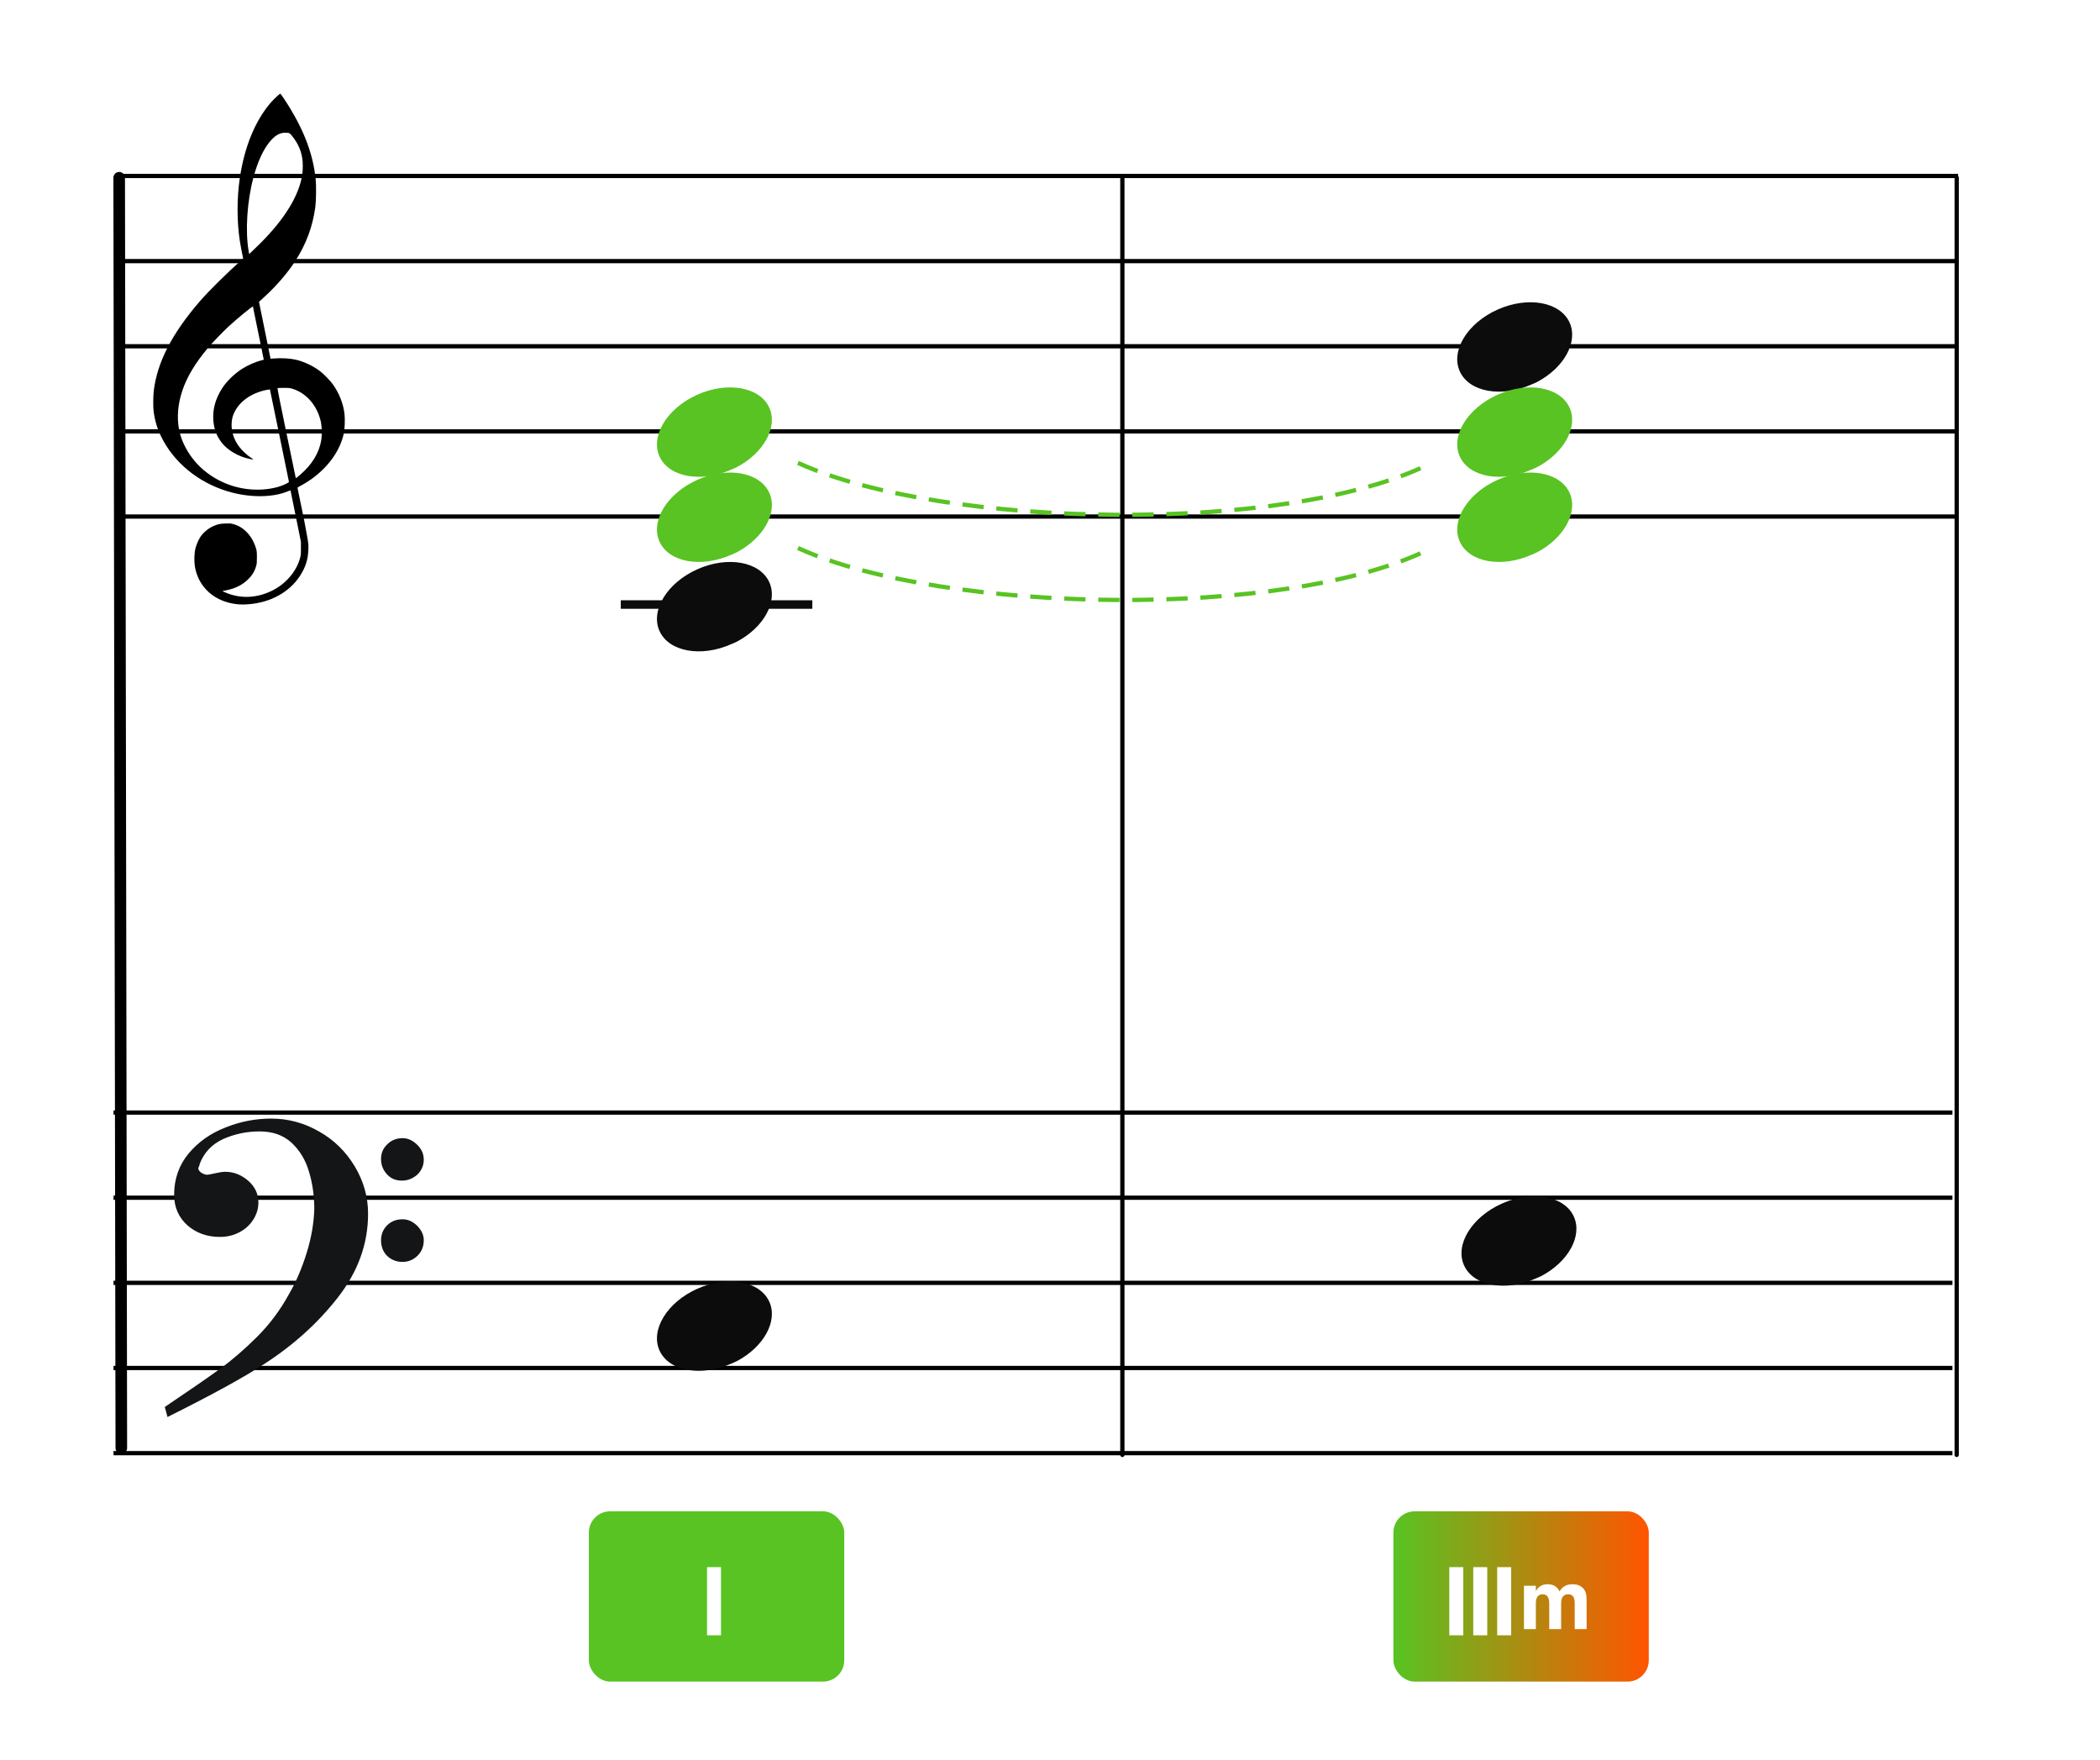 <?xml version="1.0" encoding="UTF-8"?>
<svg width="740px" height="620px" viewBox="0 0 740 620" version="1.1" xmlns="http://www.w3.org/2000/svg" xmlns:xlink="http://www.w3.org/1999/xlink">
    <title>c1-IandIII-commontone</title>
    <defs>
        <linearGradient x1="-1.57512892e-13%" y1="50%" x2="100%" y2="50%" id="linearGradient-1">
            <stop stop-color="#58C322" offset="0%"></stop>
            <stop stop-color="#FF5500" offset="100%"></stop>
        </linearGradient>
    </defs>
    <g id="c1-IandIII-commontone" stroke="none" stroke-width="1" fill="none" fill-rule="evenodd">
        <rect fill="#FFFFFF" x="0" y="0" width="740" height="620"></rect>
        <g id="Group" transform="translate(40, 376)" stroke="#000000" stroke-width="1.5">
            <line x1="0" y1="16" x2="648" y2="16" id="horizon"></line>
            <line x1="0" y1="46" x2="648" y2="46" id="horizon"></line>
            <line x1="0" y1="76" x2="648" y2="76" id="horizon"></line>
            <line x1="0" y1="106" x2="648" y2="106" id="horizon"></line>
            <line x1="0" y1="136" x2="648" y2="136" id="horizon"></line>
        </g>
        <line x1="-182.25" y1="286.875" x2="265.312" y2="286.125" id="bar" stroke="#000000" stroke-width="4.083" stroke-linecap="round" stroke-linejoin="round" transform="translate(42, 286.875) rotate(90) translate(-42, -286.875) "></line>
        <g id="F" transform="translate(58.5, 394.5)" fill="#131516" stroke="#131516" stroke-width="0.75">
            <path d="M0,101.393 C8.662,95.545 15.13,91.117 19.297,88.056 C23.463,85.05 27.849,81.279 32.344,76.797 C36.839,72.314 40.622,67.231 43.692,61.601 C46.104,57.447 48.187,52.637 49.886,47.171 C51.586,41.76 52.463,36.513 52.627,31.539 C52.627,26.892 52.024,22.465 50.764,18.311 C49.558,14.102 47.474,10.659 44.514,7.871 C41.554,5.138 37.716,3.772 32.947,3.772 C28.342,3.772 24.011,4.701 19.955,6.504 C15.953,8.363 13.102,11.315 11.512,15.469 C11.512,15.851 11.293,16.343 10.964,17.054 C11.074,17.928 11.512,18.584 12.335,19.076 C13.157,19.568 13.87,19.787 14.527,19.787 C14.856,19.787 15.788,19.623 17.214,19.295 C18.694,18.967 19.9,18.748 20.887,18.748 C23.792,18.748 26.369,19.787 28.726,21.809 C31.028,23.832 32.179,26.291 32.179,29.188 C32.179,31.265 31.576,33.233 30.425,35.037 C29.274,36.84 27.684,38.316 25.656,39.355 C23.628,40.448 21.38,40.94 18.968,40.94 C14.582,40.94 10.854,39.628 7.784,36.95 C4.769,34.217 3.234,30.773 3.234,26.455 C3.234,20.935 4.934,16.179 8.278,12.134 C11.677,8.09 15.953,5.083 21.215,3.061 C26.423,0.984 31.686,0 37.058,0 C42.924,0 48.516,1.476 53.724,4.482 C58.987,7.434 63.098,11.533 66.168,16.616 C69.238,21.754 70.828,27.22 70.828,33.124 C70.828,43.618 67.319,53.348 60.302,62.366 C53.285,71.385 44.624,79.202 34.263,85.87 C27.355,90.407 16.172,96.529 0.767,104.236 L0,101.393 Z M76.145,13.835 C76.145,11.867 76.858,10.228 78.283,8.916 C79.654,7.549 81.353,6.893 83.382,6.893 C85.136,6.893 86.78,7.659 88.261,9.134 C89.741,10.556 90.453,12.25 90.453,14.108 C90.453,16.076 89.686,17.771 88.261,19.137 C86.726,20.449 85.026,21.105 83.108,21.105 C81.079,21.105 79.435,20.449 78.119,18.973 C76.803,17.552 76.145,15.858 76.145,13.835 Z M76.145,42.477 C76.145,40.509 76.858,38.814 78.174,37.503 C79.544,36.136 81.244,35.48 83.382,35.48 C85.136,35.48 86.726,36.191 88.261,37.667 C89.686,39.142 90.453,40.728 90.453,42.477 C90.453,44.608 89.741,46.303 88.37,47.669 C86.945,49.036 85.3,49.746 83.382,49.746 C81.244,49.746 79.544,49.036 78.174,47.724 C76.858,46.412 76.145,44.663 76.145,42.477 Z" id="Shape"></path>
        </g>
        <path d="M84.243,212.944 C82.899,212.844 81.606,212.626 80.386,212.294 C74.062,210.578 69.683,205.811 68.663,199.529 C68.363,197.689 68.463,194.808 68.884,193.164 C69.205,191.905 69.983,190.108 70.611,189.17 C71.669,187.593 73.475,186.101 75.279,185.323 C76.761,184.681 77.56,184.512 79.428,184.445 C80.91,184.391 81.276,184.415 82.133,184.636 C85.864,185.595 88.887,188.794 90.199,193.176 C90.493,194.166 90.52,194.417 90.526,196.363 C90.532,198.212 90.499,198.596 90.266,199.42 C89.751,201.244 88.87,202.715 87.461,204.092 C85.398,206.114 82.982,207.327 79.72,207.987 L78.32,208.272 L79.313,208.704 C84.614,211.035 90.485,210.811 95.957,208.075 C100.745,205.684 104.45,201.356 105.723,196.666 C106.032,195.531 106.05,195.322 106.041,193.164 L106.032,190.87 L104.243,181.997 C103.262,177.116 102.431,173.033 102.399,172.921 C102.346,172.749 102.222,172.773 101.373,173.127 C95.889,175.418 87.591,175.388 80.017,173.051 C69.642,169.853 61.172,162.832 56.758,153.771 C55.382,150.941 54.577,148.236 54.132,144.928 C53.932,143.439 53.964,139.496 54.194,137.622 C55.423,127.599 60.598,117.549 70.352,106.231 C73.387,102.708 80.032,96.117 84.485,92.21 C85.669,91.172 85.719,91.105 85.628,90.769 C85.422,89.991 84.706,86.218 84.485,84.738 C83.459,77.841 83.462,69.833 84.491,62.824 C86.106,51.815 89.892,42.563 95.403,36.172 C96.408,35.003 98.535,33 98.768,33 C98.842,33 99.487,33.884 100.197,34.964 C106.792,44.957 110.281,53.857 111.236,63.106 C111.472,65.418 111.407,70.844 111.112,72.959 C110.146,79.944 107.891,86.006 104.025,92.01 C101.497,95.941 97.69,100.408 93.803,104.009 C92.916,104.832 91.982,105.698 91.728,105.934 L91.268,106.364 L93.305,116.378 L95.338,126.395 L96.346,126.316 C99.181,126.089 102.175,126.256 104.314,126.755 C107.164,127.424 110.37,128.949 112.769,130.774 C114.106,131.794 116.334,134.073 117.274,135.386 C119.523,138.521 120.99,142.259 121.4,145.887 C121.603,147.682 121.482,151.174 121.17,152.627 C119.935,158.374 116.281,163.779 110.715,168.085 C109.338,169.15 107.332,170.437 105.873,171.19 C104.886,171.702 104.8,171.771 104.865,172.038 C104.989,172.543 106.571,180.236 107.164,183.205 C107.473,184.763 107.95,187.345 108.224,188.94 C108.708,191.748 108.723,191.893 108.658,193.709 C108.54,197.159 107.673,199.855 105.717,202.885 C101.989,208.65 95.311,212.327 87.523,212.899 C85.879,213.02 85.348,213.029 84.243,212.944 Z M94.118,172.328 C95.583,172.156 97.439,171.756 98.641,171.351 C100.115,170.857 101.892,169.98 101.821,169.78 C101.789,169.692 100.283,162.347 98.473,153.456 C96.664,144.565 95.155,137.262 95.12,137.226 C95.085,137.19 94.483,137.274 93.785,137.417 C88.66,138.455 84.455,141.393 82.614,145.225 C82.033,146.432 81.812,147.222 81.662,148.602 C81.343,151.534 82.286,154.754 84.217,157.309 C85.339,158.797 87.051,160.389 88.622,161.409 C89.223,161.8 89.338,161.99 88.917,161.899 C88.769,161.869 88.254,161.757 87.77,161.654 C83.972,160.834 80.297,158.686 78.214,156.071 C76.384,153.771 75.456,151.38 75.19,148.272 C74.852,144.311 75.889,140.491 78.317,136.748 C79.885,134.33 82.59,131.697 85.301,129.954 C87.264,128.689 90.24,127.4 92.267,126.934 C92.639,126.849 92.942,126.74 92.942,126.694 C92.942,126.564 89.185,108.186 89.123,108.01 C89.032,107.753 83.94,111.929 80.509,115.07 C78.618,116.804 74.592,120.996 73.131,122.754 C68.719,128.059 65.87,132.832 64.275,137.574 C62.672,142.356 62.274,146.959 63.094,151.313 C64.09,156.609 67.505,162.151 72.073,165.882 C78.276,170.948 86.176,173.257 94.118,172.328 Z M105.758,167.292 C109.987,163.661 112.489,159.53 113.228,154.969 C113.476,153.441 113.411,150.218 113.107,148.793 C111.87,143.018 108.092,138.561 103.112,136.999 C102.13,136.69 101.904,136.666 99.97,136.663 C98.745,136.663 97.846,136.708 97.784,136.781 C97.722,136.851 98.986,143.194 100.952,152.657 C102.749,161.321 104.223,168.427 104.226,168.448 C104.237,168.545 104.753,168.155 105.758,167.292 Z M91.926,85.525 C100.439,77.002 105.469,68.704 106.518,61.444 C106.754,59.81 106.751,57.144 106.509,55.691 C106.026,52.792 104.844,50.247 102.835,47.793 C102.036,46.818 101.915,46.767 100.407,46.77 C98.745,46.773 97.233,47.563 95.665,49.245 C93.066,52.026 90.894,56.572 89.294,62.561 C87.069,70.898 86.385,81.327 87.605,88.39 L87.797,89.507 L88.988,88.39 C89.642,87.776 90.962,86.487 91.926,85.525 Z" id="G-Clef" fill="#000000"></path>
        <g id="Group" transform="translate(42, 46)" stroke="#000000" stroke-width="1.5">
            <line x1="0" y1="16" x2="648" y2="16" id="horizon"></line>
            <line x1="0" y1="46" x2="648" y2="46" id="horizon"></line>
            <line x1="0" y1="76" x2="648" y2="76" id="horizon"></line>
            <line x1="0" y1="106" x2="648" y2="106" id="horizon"></line>
            <line x1="0" y1="136" x2="648" y2="136" id="horizon"></line>
        </g>
        <line x1="170.5" y1="287.625" x2="620.5" y2="287.625" id="bar" stroke="#000000" stroke-width="1.5" stroke-linecap="round" stroke-linejoin="round" transform="translate(395.5, 287.625) rotate(90) translate(-395.5, -287.625) "></line>
        <line x1="464.5" y1="287.625" x2="914.5" y2="287.625" id="bar" stroke="#000000" stroke-width="1.5" stroke-linecap="round" stroke-linejoin="round" transform="translate(689.5, 287.625) rotate(90) translate(-689.5, -287.625) "></line>
        <g id="whole" transform="translate(515, 421.5)" fill="#0C0C0C" fill-rule="nonzero">
            <path d="M12.29,3.441 C2.847,8.455 -2.183,17.528 0.912,24.354 C4.212,31.637 15.557,33.691 26.232,28.943 C36.909,24.194 42.893,14.426 39.592,7.146 C36.292,-0.137 24.947,-2.191 14.272,2.557 C13.605,2.855 12.918,3.105 12.29,3.441 Z" id="note" transform="translate(20.25, 15.75) rotate(-180) translate(-20.25, -15.75) "></path>
        </g>
        <g id="whole" transform="translate(231.5, 451.5)" fill="#0C0C0C" fill-rule="nonzero">
            <path d="M12.29,3.441 C2.847,8.455 -2.183,17.528 0.912,24.354 C4.212,31.637 15.557,33.691 26.232,28.943 C36.909,24.194 42.893,14.426 39.592,7.146 C36.292,-0.137 24.947,-2.191 14.272,2.557 C13.605,2.855 12.918,3.105 12.29,3.441 Z" id="note" transform="translate(20.25, 15.75) rotate(-180) translate(-20.25, -15.75) "></path>
        </g>
        <g id="whole" transform="translate(231.5, 136.5)" fill="#58C322" fill-rule="nonzero">
            <path d="M12.29,3.441 C2.847,8.455 -2.183,17.528 0.912,24.354 C4.212,31.637 15.557,33.691 26.232,28.943 C36.909,24.194 42.893,14.426 39.592,7.146 C36.292,-0.137 24.947,-2.191 14.272,2.557 C13.605,2.855 12.918,3.105 12.29,3.441 Z" id="note" transform="translate(20.25, 15.75) rotate(-180) translate(-20.25, -15.75) "></path>
        </g>
        <g id="whole" transform="translate(231.5, 198)" fill="#0C0C0C" fill-rule="nonzero">
            <path d="M12.29,3.441 C2.847,8.455 -2.183,17.528 0.912,24.354 C4.212,31.637 15.557,33.691 26.232,28.943 C36.909,24.194 42.893,14.426 39.592,7.146 C36.292,-0.137 24.947,-2.191 14.272,2.557 C13.605,2.855 12.918,3.105 12.29,3.441 Z" id="note" transform="translate(20.25, 15.75) rotate(-180) translate(-20.25, -15.75) "></path>
        </g>
        <g id="do-line" transform="translate(218.75, 211.5)" fill="#0C0C0C" fill-rule="nonzero">
            <rect id="Rectangle" x="0" y="0" width="67.5" height="3"></rect>
        </g>
        <g id="whole" transform="translate(231.5, 166.5)" fill="#58C322">
            <path d="M12.29,3.441 C2.847,8.455 -2.183,17.528 0.912,24.354 C4.212,31.637 15.557,33.691 26.232,28.943 C36.909,24.194 42.893,14.426 39.592,7.146 C36.292,-0.137 24.947,-2.191 14.272,2.557 C13.605,2.855 12.918,3.105 12.29,3.441 Z" id="note" transform="translate(20.25, 15.75) rotate(-180) translate(-20.25, -15.75) "></path>
        </g>
        <g id="whole" transform="translate(513.5, 106.5)" fill="#0C0C0C" fill-rule="nonzero">
            <path d="M12.29,3.441 C2.847,8.455 -2.183,17.528 0.912,24.354 C4.212,31.637 15.557,33.691 26.232,28.943 C36.909,24.194 42.893,14.426 39.592,7.146 C36.292,-0.137 24.947,-2.191 14.272,2.557 C13.605,2.855 12.918,3.105 12.29,3.441 Z" id="note" transform="translate(20.25, 15.75) rotate(-180) translate(-20.25, -15.75) "></path>
        </g>
        <g id="whole" transform="translate(513.5, 136.5)" fill="#58C322" fill-rule="nonzero">
            <path d="M12.29,3.441 C2.847,8.455 -2.183,17.528 0.912,24.354 C4.212,31.637 15.557,33.691 26.232,28.943 C36.909,24.194 42.893,14.426 39.592,7.146 C36.292,-0.137 24.947,-2.191 14.272,2.557 C13.605,2.855 12.918,3.105 12.29,3.441 Z" id="note" transform="translate(20.25, 15.75) rotate(-180) translate(-20.25, -15.75) "></path>
        </g>
        <g id="whole" transform="translate(513.5, 166.5)" fill="#58C322">
            <path d="M12.29,3.441 C2.847,8.455 -2.183,17.528 0.912,24.354 C4.212,31.637 15.557,33.691 26.232,28.943 C36.909,24.194 42.893,14.426 39.592,7.146 C36.292,-0.137 24.947,-2.191 14.272,2.557 C13.605,2.855 12.918,3.105 12.29,3.441 Z" id="note" transform="translate(20.25, 15.75) rotate(-180) translate(-20.25, -15.75) "></path>
        </g>
        <rect id="Rectangle-Copy" fill="url(#linearGradient-1)" x="491" y="532.5" width="90" height="60" rx="7.5"></rect>
        <g id="CS-A" transform="translate(510.708, 552.169)" fill="#FFFFFF" fill-rule="nonzero">
            <path d="M4.932,24.012 L4.932,6.03961325e-14 L7.10542736e-15,6.03961325e-14 L7.10542736e-15,24.012 L4.932,24.012 Z M13.368,24.012 L13.368,6.03961325e-14 L8.436,6.03961325e-14 L8.436,24.012 L13.368,24.012 Z M21.804,24.012 L21.804,6.03961325e-14 L16.872,6.03961325e-14 L16.872,24.012 L21.804,24.012 Z" id="Combined-Shape"></path>
        </g>
        <g id="CS-minor" transform="translate(537.011, 558.193)" fill="#FFFFFF" fill-rule="nonzero">
            <path d="M4.191,15.807 L4.191,6.732 C4.191,4.62 5.016,3.531 6.6,3.531 C8.118,3.531 8.91,4.62 8.91,6.732 L8.91,15.807 L13.101,15.807 L13.101,6.6 C13.101,4.653 13.992,3.531 15.543,3.531 C17.127,3.531 17.886,4.521 17.886,6.6 L17.886,15.807 L22.077,15.807 L22.077,5.808 C22.077,3.498 21.78,2.442 20.856,1.419 C19.998,0.495 18.711,-1.42108547e-14 17.16,-1.42108547e-14 C14.982,-1.42108547e-14 13.563,0.792 12.54,2.541 C11.814,0.891 10.362,-1.42108547e-14 8.382,-1.42108547e-14 C6.435,-1.42108547e-14 5.148,0.759 4.191,2.442 L4.191,0.528 L-4.23217017e-13,0.528 L-4.23217017e-13,15.807 L4.191,15.807 Z" id="Combined-Shape"></path>
        </g>
        <rect id="Rectangle-Copy" fill="#58C322" x="207.5" y="532.5" width="90" height="60" rx="7.5"></rect>
        <g id="CS-A" transform="translate(249.144, 552.169)" fill="#FFFFFF" fill-rule="nonzero">
            <path d="M4.932,24.012 L4.932,6.03961325e-14 L3.55271368e-14,6.03961325e-14 L3.55271368e-14,24.012 L4.932,24.012 Z" id="Combined-Shape"></path>
        </g>
        <path d="M281.875,193.4 C332.618,216.147 453.132,218.62 503.875,193.4" id="Path-49" stroke="#58C322" stroke-width="1.5" stroke-linecap="square" stroke-dasharray="6,6" fill-rule="nonzero"></path>
        <path d="M281.875,163.4 C332.618,186.147 453.132,188.62 503.875,163.4" id="Path-49" stroke="#58C322" stroke-width="1.5" stroke-linecap="square" stroke-dasharray="6,6" fill-rule="nonzero"></path>
    </g>
</svg>